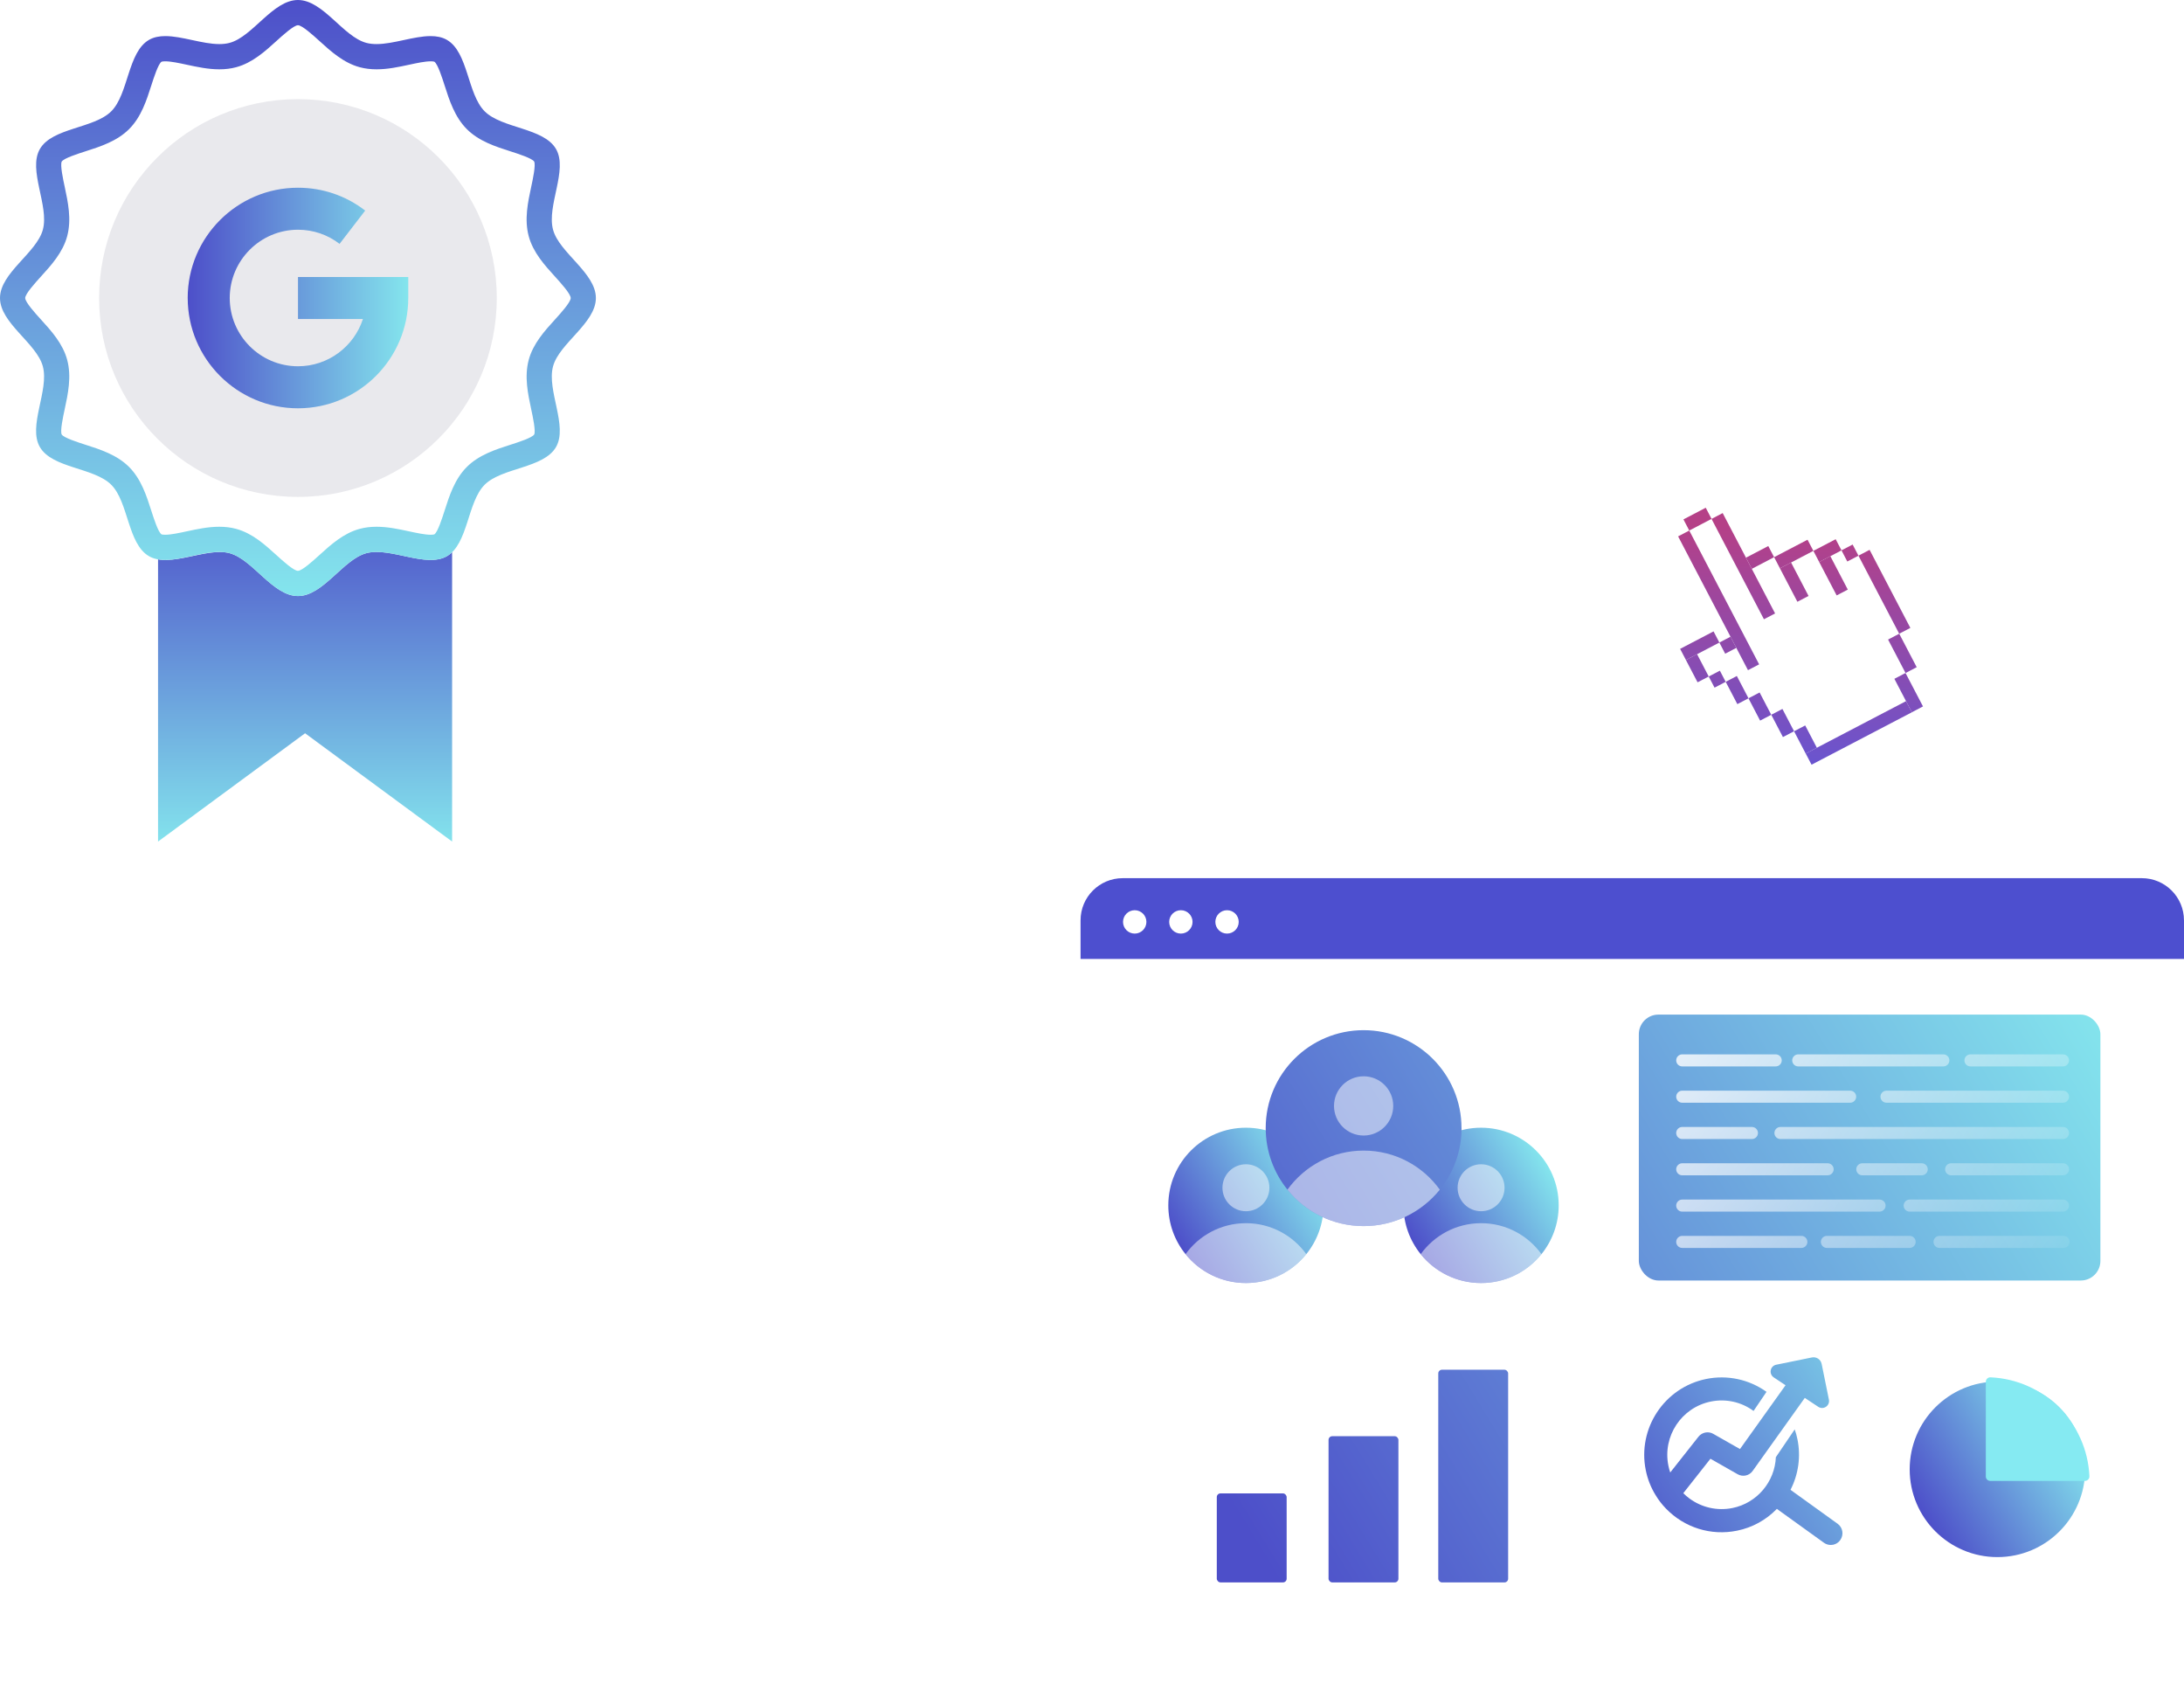 <?xml version="1.0" encoding="UTF-8"?>
<svg id="uuid-ca7ea83a-d88c-4fae-82a6-586566f19221" data-name="Layer 1" xmlns="http://www.w3.org/2000/svg" xmlns:xlink="http://www.w3.org/1999/xlink" viewBox="0 0 1000 776.63">
  <defs>
    <linearGradient id="uuid-bc8719d1-c71c-4041-a6a0-6e61c48aac99" data-name="New Gradient Swatch 3" x1="880.29" y1="693.53" x2="948.85" y2="651.64" gradientUnits="userSpaceOnUse">
      <stop offset="0" stop-color="#4d4fc9"/>
      <stop offset="1" stop-color="#84e5ed"/>
    </linearGradient>
    <filter id="uuid-313f9953-df25-41d1-ac10-86ba55fbc1e8" data-name="drop-shadow-1" filterUnits="userSpaceOnUse">
      <feOffset dx="-5.31" dy="5.31"/>
      <feGaussianBlur result="uuid-0e1f901f-2fd3-4284-9ff9-efc4a8877e9e" stdDeviation="5.45"/>
      <feFlood flood-color="#242681" flood-opacity=".25"/>
      <feComposite in2="uuid-0e1f901f-2fd3-4284-9ff9-efc4a8877e9e" operator="in"/>
      <feComposite in="SourceGraphic"/>
    </filter>
    <linearGradient id="uuid-420dbbb9-60ff-4667-bddf-fe596060cd32" data-name="New Gradient Swatch 3" x1="573.05" y1="704.02" x2="955.95" y2="470.08" xlink:href="#uuid-bc8719d1-c71c-4041-a6a0-6e61c48aac99"/>
    <linearGradient id="uuid-9990e608-cf9f-4f48-8e5d-5ab33cc84cd1" data-name="New Gradient Swatch 3" x1="582.01" y1="716.73" x2="967.17" y2="481.41" xlink:href="#uuid-bc8719d1-c71c-4041-a6a0-6e61c48aac99"/>
    <linearGradient id="uuid-94f83b14-c43c-4f4f-b79c-83ca424a0ac3" data-name="New Gradient Swatch 3" x1="589.42" y1="727.67" x2="976.2" y2="491.36" xlink:href="#uuid-bc8719d1-c71c-4041-a6a0-6e61c48aac99"/>
    <linearGradient id="uuid-e138f066-89f2-4fe6-9500-a145fb371d7d" data-name="New Gradient Swatch 3" x1="584.69" y1="691.07" x2="961.16" y2="461.07" xlink:href="#uuid-bc8719d1-c71c-4041-a6a0-6e61c48aac99"/>
    <linearGradient id="uuid-738804ad-8235-4cbb-940d-757bc5e0d988" data-name="New Gradient Swatch 4" x1="954.12" y1="601.94" x2="734.75" y2="444.57" gradientUnits="userSpaceOnUse">
      <stop offset="0" stop-color="#fff" stop-opacity="0"/>
      <stop offset="1" stop-color="#fff"/>
    </linearGradient>
    <linearGradient id="uuid-a36296b6-1dc2-4e0a-9e96-707eef101ef7" data-name="New Gradient Swatch 4" x1="976.19" y1="571.18" x2="756.82" y2="413.81" xlink:href="#uuid-738804ad-8235-4cbb-940d-757bc5e0d988"/>
    <linearGradient id="uuid-4cbee5e1-0321-411a-92be-7a290d3c3155" data-name="New Gradient Swatch 4" x1="998.89" y1="539.54" x2="779.52" y2="382.16" xlink:href="#uuid-738804ad-8235-4cbb-940d-757bc5e0d988"/>
    <linearGradient id="uuid-06fef856-c92b-4ed3-bd15-b3c2df6c218e" data-name="New Gradient Swatch 4" x1="952.05" y1="604.84" x2="732.67" y2="447.47" xlink:href="#uuid-738804ad-8235-4cbb-940d-757bc5e0d988"/>
    <linearGradient id="uuid-adb0a51f-8a22-4d05-9253-f959c86c26cb" data-name="New Gradient Swatch 4" x1="984.49" y1="559.61" x2="765.12" y2="402.24" xlink:href="#uuid-738804ad-8235-4cbb-940d-757bc5e0d988"/>
    <linearGradient id="uuid-abde8f57-1628-4cc6-b208-ea93a3d371b3" data-name="New Gradient Swatch 4" x1="936.53" y1="626.46" x2="717.16" y2="469.09" xlink:href="#uuid-738804ad-8235-4cbb-940d-757bc5e0d988"/>
    <linearGradient id="uuid-a6d6b104-7467-470c-864c-e19a87baf62a" data-name="New Gradient Swatch 4" x1="968.37" y1="582.08" x2="749" y2="424.71" xlink:href="#uuid-738804ad-8235-4cbb-940d-757bc5e0d988"/>
    <linearGradient id="uuid-d31ffc0a-0328-41a9-8996-fb5c6e848b0c" data-name="New Gradient Swatch 4" x1="934.55" y1="629.23" x2="715.18" y2="471.85" xlink:href="#uuid-738804ad-8235-4cbb-940d-757bc5e0d988"/>
    <linearGradient id="uuid-a0a5c39b-660e-476a-8389-f0287fb85910" data-name="New Gradient Swatch 4" x1="955.88" y1="599.5" x2="736.51" y2="442.12" xlink:href="#uuid-738804ad-8235-4cbb-940d-757bc5e0d988"/>
    <linearGradient id="uuid-54332198-6a0a-4f5b-b9db-9f0599aa72b8" data-name="New Gradient Swatch 4" x1="973.78" y1="574.55" x2="754.4" y2="417.17" xlink:href="#uuid-738804ad-8235-4cbb-940d-757bc5e0d988"/>
    <linearGradient id="uuid-7f9a3474-5c30-481a-a571-5016b23e81cd" data-name="New Gradient Swatch 4" x1="930.72" y1="634.57" x2="711.35" y2="477.19" xlink:href="#uuid-738804ad-8235-4cbb-940d-757bc5e0d988"/>
    <linearGradient id="uuid-8d50b462-9751-420f-a8e2-6ce9095fa8d2" data-name="New Gradient Swatch 4" x1="962.68" y1="590.01" x2="743.31" y2="432.64" xlink:href="#uuid-738804ad-8235-4cbb-940d-757bc5e0d988"/>
    <linearGradient id="uuid-a48806d0-5cd4-4b84-985d-7f1fb56c6923" data-name="New Gradient Swatch 4" x1="916.77" y1="654.02" x2="697.4" y2="496.64" xlink:href="#uuid-738804ad-8235-4cbb-940d-757bc5e0d988"/>
    <linearGradient id="uuid-02386fd6-3c04-4aa2-be29-c1ca3591912c" data-name="New Gradient Swatch 4" x1="936.45" y1="626.59" x2="717.07" y2="469.21" xlink:href="#uuid-738804ad-8235-4cbb-940d-757bc5e0d988"/>
    <linearGradient id="uuid-6e307f74-de01-4901-b3ba-72323f150440" data-name="New Gradient Swatch 4" x1="957.17" y1="597.69" x2="737.8" y2="440.32" xlink:href="#uuid-738804ad-8235-4cbb-940d-757bc5e0d988"/>
    <linearGradient id="uuid-d1aa9842-e81b-46be-b028-b7637cd4a21e" data-name="New Gradient Swatch 3" x1="647.81" y1="570.29" x2="708.48" y2="533.22" xlink:href="#uuid-bc8719d1-c71c-4041-a6a0-6e61c48aac99"/>
    <linearGradient id="uuid-b3371544-586f-401b-bc9a-d4e4d97760d6" data-name="New Gradient Swatch 3" x1="540.14" y1="570.29" x2="600.81" y2="533.22" xlink:href="#uuid-bc8719d1-c71c-4041-a6a0-6e61c48aac99"/>
    <linearGradient id="uuid-f4b3c67a-830e-45af-b7b1-da77bcaddb73" data-name="New Gradient Swatch 3" x1="514.71" y1="583.4" x2="873.15" y2="364.4" xlink:href="#uuid-bc8719d1-c71c-4041-a6a0-6e61c48aac99"/>
    <linearGradient id="uuid-332a408d-9b92-4e7c-b865-d214cfafb223" data-name="New Gradient Swatch 3" x1="744.97" y1="711.37" x2="880.8" y2="620.81" xlink:href="#uuid-bc8719d1-c71c-4041-a6a0-6e61c48aac99"/>
    <linearGradient id="uuid-35754275-92fe-4761-88a1-23ca8ecbb0f4" data-name="New Gradient Swatch 3" x1="139.69" y1="230.46" x2="139.69" y2="388.65" xlink:href="#uuid-bc8719d1-c71c-4041-a6a0-6e61c48aac99"/>
    <linearGradient id="uuid-14e023de-edcd-4b87-8a06-7b0589d0e999" data-name="New Gradient Swatch 3" x1="136.42" y1="0" x2="136.42" y2="272.85" xlink:href="#uuid-bc8719d1-c71c-4041-a6a0-6e61c48aac99"/>
    <linearGradient id="uuid-42a160d0-3869-4cdd-927d-708ebdf9bcb6" data-name="New Gradient Swatch 3" x1="85.94" y1="136.42" x2="186.91" y2="136.42" xlink:href="#uuid-bc8719d1-c71c-4041-a6a0-6e61c48aac99"/>
    <linearGradient id="uuid-6b2754c1-b5ce-444d-9411-77513417be8c" data-name="New Gradient Swatch 1" x1="1750.64" y1="1386.83" x2="1807.9" y2="1286.64" gradientTransform="translate(-1003.93 -1041.69)" gradientUnits="userSpaceOnUse">
      <stop offset="0" stop-color="#6456d4"/>
      <stop offset="1" stop-color="#b54087"/>
    </linearGradient>
    <linearGradient id="uuid-fa8fc744-d70d-4f53-8740-b8f96287de9c" data-name="New Gradient Swatch 1" x1="1741.03" y1="1381.34" x2="1798.29" y2="1281.14" gradientTransform="translate(-1022.24 -1041.44)" xlink:href="#uuid-6b2754c1-b5ce-444d-9411-77513417be8c"/>
    <linearGradient id="uuid-7c4672b6-bbb5-4a10-9bc5-ffb81e29d567" data-name="New Gradient Swatch 1" x1="1759.95" y1="1392.15" x2="1817.2" y2="1291.95" gradientTransform="translate(-1009.89 -1048.71)" xlink:href="#uuid-6b2754c1-b5ce-444d-9411-77513417be8c"/>
    <linearGradient id="uuid-43f2c20c-be42-4022-87b3-6818fb98463b" data-name="New Gradient Swatch 1" x1="1766.46" y1="1395.87" x2="1823.71" y2="1295.67" gradientTransform="translate(-1010.88 -1052.71)" xlink:href="#uuid-6b2754c1-b5ce-444d-9411-77513417be8c"/>
    <linearGradient id="uuid-7877d93e-1a83-43a7-91ca-70273231a14f" data-name="New Gradient Swatch 1" x1="1780.41" y1="1403.84" x2="1837.66" y2="1303.65" gradientTransform="translate(-1003.86 -1058.67)" xlink:href="#uuid-6b2754c1-b5ce-444d-9411-77513417be8c"/>
    <linearGradient id="uuid-195a97cd-a3c1-4af9-8ee4-325962932f52" data-name="New Gradient Swatch 1" x1="1779.79" y1="1403.49" x2="1837.04" y2="1303.29" gradientTransform="translate(-1009.85 -1060.03)" xlink:href="#uuid-6b2754c1-b5ce-444d-9411-77513417be8c"/>
    <linearGradient id="uuid-ffdedbc0-1ba5-4d61-8237-14840d575f79" data-name="New Gradient Swatch 1" x1="1795.91" y1="1412.7" x2="1853.16" y2="1312.5" gradientTransform="translate(-1003.16 -1067.32)" xlink:href="#uuid-6b2754c1-b5ce-444d-9411-77513417be8c"/>
    <linearGradient id="uuid-c5340ea7-9fe7-4bf9-a3b9-99714f9fe772" data-name="New Gradient Swatch 1" x1="1793.12" y1="1411.11" x2="1850.38" y2="1310.91" gradientTransform="translate(-1008.82 -1067.35)" xlink:href="#uuid-6b2754c1-b5ce-444d-9411-77513417be8c"/>
    <linearGradient id="uuid-2680e3c9-8bda-43c5-b78d-dff1a1c24bd1" data-name="New Gradient Swatch 1" x1="1802.11" y1="1416.24" x2="1859.37" y2="1316.05" gradientTransform="translate(-1007.13 -1072)" xlink:href="#uuid-6b2754c1-b5ce-444d-9411-77513417be8c"/>
    <linearGradient id="uuid-a1bfc3a7-7d36-4e6a-b4aa-7612b84d783e" data-name="New Gradient Swatch 1" x1="1816.38" y1="1424.39" x2="1873.63" y2="1324.2" gradientTransform="translate(-997.12 -1077.29)" xlink:href="#uuid-6b2754c1-b5ce-444d-9411-77513417be8c"/>
    <linearGradient id="uuid-2bd5ef2d-ad17-422b-8830-5fcbfb1bb715" data-name="New Gradient Swatch 1" x1="1824.44" y1="1429" x2="1881.69" y2="1328.8" gradientTransform="translate(-983.14 -1077.89)" xlink:href="#uuid-6b2754c1-b5ce-444d-9411-77513417be8c"/>
    <linearGradient id="uuid-27d29187-b896-4b73-881b-d78760fb6b97" data-name="New Gradient Swatch 1" x1="1827.54" y1="1430.77" x2="1884.79" y2="1330.58" gradientTransform="translate(-974.48 -1077.19)" xlink:href="#uuid-6b2754c1-b5ce-444d-9411-77513417be8c"/>
    <linearGradient id="uuid-179a4303-8218-4753-a858-f09e556435db" data-name="New Gradient Swatch 1" x1="1808.31" y1="1419.79" x2="1865.57" y2="1319.59" gradientTransform="translate(-968.54 -1064.51)" xlink:href="#uuid-6b2754c1-b5ce-444d-9411-77513417be8c"/>
    <linearGradient id="uuid-21ee7182-5e55-46d6-8a39-8c493033f7f0" data-name="New Gradient Swatch 1" x1="1754.98" y1="1389.31" x2="1812.24" y2="1289.12" gradientTransform="translate(-993.95 -1041.32)" xlink:href="#uuid-6b2754c1-b5ce-444d-9411-77513417be8c"/>
    <linearGradient id="uuid-9fce23a6-9525-49f0-94fd-fd64784a5122" data-name="New Gradient Swatch 1" x1="1743.82" y1="1382.93" x2="1801.08" y2="1282.74" gradientTransform="translate(-995.3 -1035.33)" xlink:href="#uuid-6b2754c1-b5ce-444d-9411-77513417be8c"/>
    <linearGradient id="uuid-bc03b1e6-d4f3-42d4-b335-e8655abc5cff" data-name="New Gradient Swatch 1" x1="1743.2" y1="1382.58" x2="1800.46" y2="1282.38" gradientTransform="translate(-990.65 -1033.65)" xlink:href="#uuid-6b2754c1-b5ce-444d-9411-77513417be8c"/>
    <linearGradient id="uuid-efa52f09-f8a7-4b32-9249-f9212c8006ce" data-name="New Gradient Swatch 1" x1="1751.26" y1="1387.19" x2="1808.52" y2="1286.99" gradientTransform="translate(-987.3 -1037.3)" xlink:href="#uuid-6b2754c1-b5ce-444d-9411-77513417be8c"/>
    <linearGradient id="uuid-42c834b3-94e7-4136-9933-7ad08c8cff2b" data-name="New Gradient Swatch 1" x1="1759.33" y1="1391.79" x2="1816.58" y2="1291.6" gradientTransform="translate(-983.96 -1040.94)" xlink:href="#uuid-6b2754c1-b5ce-444d-9411-77513417be8c"/>
    <linearGradient id="uuid-1daed50f-757e-472e-a447-e7bfc2ef7ff4" data-name="New Gradient Swatch 1" x1="1768.63" y1="1397.11" x2="1825.88" y2="1296.91" gradientTransform="translate(-979.28 -1044.92)" xlink:href="#uuid-6b2754c1-b5ce-444d-9411-77513417be8c"/>
    <linearGradient id="uuid-4ed0ef83-f6be-49a4-9c27-927e22e75008" data-name="New Gradient Swatch 1" x1="1777.93" y1="1402.42" x2="1835.18" y2="1302.23" gradientTransform="translate(-974.6 -1048.89)" xlink:href="#uuid-6b2754c1-b5ce-444d-9411-77513417be8c"/>
    <linearGradient id="uuid-5b365faa-1af2-4f04-a03d-c2726701b1c9" data-name="New Gradient Swatch 1" x1="1787.23" y1="1407.74" x2="1844.49" y2="1307.54" gradientTransform="translate(-969.93 -1052.87)" xlink:href="#uuid-6b2754c1-b5ce-444d-9411-77513417be8c"/>
  </defs>
  <g>
    <g>
      <rect x="494.76" y="402.16" width="505.24" height="352.88" rx="19.3" ry="19.3" style="fill: #fff; opacity: .84; stroke-width: 0px;"/>
      <path d="m1000,421.28v17.67h-505.24v-17.67c0-10.66,8.64-19.3,19.3-19.3h466.63c10.66,0,19.3,8.64,19.3,19.3Z" style="fill: #4d4fcf; stroke-width: 0px;"/>
    </g>
    <g>
      <circle cx="914.57" cy="672.59" r="40.17" style="fill: url(#uuid-bc8719d1-c71c-4041-a6a0-6e61c48aac99); stroke-width: 0px;"/>
      <path d="m962,670.45c-1.09-24.52-20.77-44.21-45.29-45.29-1.16-.05-2.14.87-2.14,2.03v43.36c0,1.12.91,2.03,2.03,2.03h43.36c1.16,0,2.09-.97,2.03-2.14Z" style="fill: #85eaf2; filter: url(#uuid-313f9953-df25-41d1-ac10-86ba55fbc1e8); stroke-width: 0px;"/>
    </g>
    <g>
      <rect x="557.14" y="683.6" width="31.99" height="40.74" rx="1.69" ry="1.69" style="fill: url(#uuid-420dbbb9-60ff-4667-bddf-fe596060cd32); stroke-width: 0px;"/>
      <rect x="608.31" y="657.42" width="31.99" height="66.92" rx="1.69" ry="1.69" style="fill: url(#uuid-9990e608-cf9f-4f48-8e5d-5ab33cc84cd1); stroke-width: 0px;"/>
      <rect x="658.55" y="626.99" width="31.99" height="97.36" rx="1.69" ry="1.69" style="fill: url(#uuid-94f83b14-c43c-4f4f-b79c-83ca424a0ac3); stroke-width: 0px;"/>
    </g>
    <g>
      <rect x="750.38" y="464.43" width="211.34" height="121.72" rx="8.97" ry="8.97" style="fill: url(#uuid-e138f066-89f2-4fe6-9500-a145fb371d7d); stroke-width: 0px;"/>
      <g>
        <path d="m813.06,488.15h-42.81c-1.53,0-2.76-1.24-2.76-2.76s1.24-2.76,2.76-2.76h42.81c1.53,0,2.76,1.24,2.76,2.76s-1.24,2.76-2.76,2.76Z" style="fill: url(#uuid-738804ad-8235-4cbb-940d-757bc5e0d988); stroke-width: 0px;"/>
        <path d="m889.82,488.15h-66.45c-1.53,0-2.76-1.24-2.76-2.76s1.24-2.76,2.76-2.76h66.45c1.53,0,2.76,1.24,2.76,2.76s-1.24,2.76-2.76,2.76Z" style="fill: url(#uuid-a36296b6-1dc2-4e0a-9e96-707eef101ef7); stroke-width: 0px;"/>
        <path d="m944.6,488.15h-42.38c-1.53,0-2.76-1.24-2.76-2.76s1.24-2.76,2.76-2.76h42.38c1.53,0,2.76,1.24,2.76,2.76s-1.24,2.76-2.76,2.76Z" style="fill: url(#uuid-4cbee5e1-0321-411a-92be-7a290d3c3155); stroke-width: 0px;"/>
        <path d="m847.14,504.77h-76.89c-1.53,0-2.76-1.24-2.76-2.76s1.24-2.76,2.76-2.76h76.89c1.53,0,2.76,1.24,2.76,2.76s-1.24,2.76-2.76,2.76Z" style="fill: url(#uuid-06fef856-c92b-4ed3-bd15-b3c2df6c218e); stroke-width: 0px;"/>
        <path d="m944.6,504.77h-80.82c-1.53,0-2.76-1.24-2.76-2.76s1.24-2.76,2.76-2.76h80.82c1.53,0,2.76,1.24,2.76,2.76s-1.24,2.76-2.76,2.76Z" style="fill: url(#uuid-adb0a51f-8a22-4d05-9253-f959c86c26cb); stroke-width: 0px;"/>
        <path d="m802.17,521.39h-31.92c-1.53,0-2.76-1.24-2.76-2.76s1.24-2.76,2.76-2.76h31.92c1.53,0,2.76,1.24,2.76,2.76s-1.24,2.76-2.76,2.76Z" style="fill: url(#uuid-abde8f57-1628-4cc6-b208-ea93a3d371b3); stroke-width: 0px;"/>
        <path d="m944.6,521.39h-129.38c-1.53,0-2.76-1.24-2.76-2.76s1.24-2.76,2.76-2.76h129.38c1.53,0,2.76,1.24,2.76,2.76s-1.24,2.76-2.76,2.76Z" style="fill: url(#uuid-a6d6b104-7467-470c-864c-e19a87baf62a); stroke-width: 0px;"/>
        <path d="m836.83,538h-66.58c-1.53,0-2.76-1.24-2.76-2.76s1.24-2.76,2.76-2.76h66.58c1.53,0,2.76,1.24,2.76,2.76s-1.24,2.76-2.76,2.76Z" style="fill: url(#uuid-d31ffc0a-0328-41a9-8996-fb5c6e848b0c); stroke-width: 0px;"/>
        <path d="m879.91,538h-27.21c-1.53,0-2.76-1.24-2.76-2.76s1.24-2.76,2.76-2.76h27.21c1.53,0,2.76,1.24,2.76,2.76s-1.24,2.76-2.76,2.76Z" style="fill: url(#uuid-a0a5c39b-660e-476a-8389-f0287fb85910); stroke-width: 0px;"/>
        <path d="m944.6,538h-51.23c-1.53,0-2.76-1.24-2.76-2.76s1.24-2.76,2.76-2.76h51.23c1.53,0,2.76,1.24,2.76,2.76s-1.24,2.76-2.76,2.76Z" style="fill: url(#uuid-54332198-6a0a-4f5b-b9db-9f0599aa72b8); stroke-width: 0px;"/>
        <path d="m860.61,554.62h-90.36c-1.53,0-2.76-1.24-2.76-2.76s1.24-2.76,2.76-2.76h90.36c1.53,0,2.76,1.24,2.76,2.76s-1.24,2.76-2.76,2.76Z" style="fill: url(#uuid-7f9a3474-5c30-481a-a571-5016b23e81cd); stroke-width: 0px;"/>
        <path d="m944.6,554.62h-70.21c-1.53,0-2.76-1.24-2.76-2.76s1.24-2.76,2.76-2.76h70.21c1.53,0,2.76,1.24,2.76,2.76s-1.24,2.76-2.76,2.76Z" style="fill: url(#uuid-8d50b462-9751-420f-a8e2-6ce9095fa8d2); stroke-width: 0px;"/>
        <path d="m824.8,571.24h-54.55c-1.53,0-2.76-1.24-2.76-2.76s1.24-2.76,2.76-2.76h54.55c1.53,0,2.76,1.24,2.76,2.76s-1.24,2.76-2.76,2.76Z" style="fill: url(#uuid-a48806d0-5cd4-4b84-985d-7f1fb56c6923); stroke-width: 0px;"/>
        <path d="m874.38,571.24h-37.89c-1.53,0-2.76-1.24-2.76-2.76s1.24-2.76,2.76-2.76h37.89c1.53,0,2.76,1.24,2.76,2.76s-1.24,2.76-2.76,2.76Z" style="fill: url(#uuid-02386fd6-3c04-4aa2-be29-c1ca3591912c); stroke-width: 0px;"/>
        <path d="m944.82,571.24h-56.76c-1.53,0-2.76-1.24-2.76-2.76s1.24-2.76,2.76-2.76h56.76c1.53,0,2.76,1.24,2.76,2.76s-1.24,2.76-2.76,2.76Z" style="fill: url(#uuid-6e307f74-de01-4901-b3ba-72323f150440); stroke-width: 0px;"/>
      </g>
    </g>
    <g>
      <g>
        <g>
          <path d="m713.69,551.75c0,8.46-2.96,16.23-7.89,22.34-6.51,8.06-16.48,13.22-27.65,13.22s-21.14-5.16-27.65-13.22c-4.93-6.11-7.89-13.88-7.89-22.34,0-19.62,15.91-35.54,35.54-35.54s35.54,15.92,35.54,35.54Z" style="fill: url(#uuid-d1aa9842-e81b-46be-b028-b7637cd4a21e); stroke-width: 0px;"/>
          <g style="opacity: .5;">
            <circle cx="678.15" cy="543.69" r="10.75" style="fill: #fff; stroke-width: 0px;"/>
          </g>
          <g style="opacity: .5;">
            <path d="m705.8,574.09c-6.51,8.06-16.48,13.22-27.65,13.22s-21.14-5.16-27.65-13.22c6.19-8.59,16.26-14.18,27.65-14.18s21.46,5.59,27.65,14.18Z" style="fill: #fff; stroke-width: 0px;"/>
          </g>
        </g>
        <g>
          <path d="m606.02,551.75c0,8.46-2.96,16.23-7.89,22.34-6.51,8.06-16.48,13.22-27.65,13.22s-21.14-5.16-27.65-13.22c-4.93-6.11-7.89-13.88-7.89-22.34,0-19.62,15.91-35.54,35.54-35.54s35.54,15.92,35.54,35.54Z" style="fill: url(#uuid-b3371544-586f-401b-bc9a-d4e4d97760d6); stroke-width: 0px;"/>
          <g style="opacity: .5;">
            <circle cx="570.48" cy="543.69" r="10.75" style="fill: #fff; stroke-width: 0px;"/>
          </g>
          <g style="opacity: .5;">
            <path d="m598.13,574.09c-6.51,8.06-16.48,13.22-27.65,13.22s-21.14-5.16-27.65-13.22c6.19-8.59,16.26-14.18,27.65-14.18s21.46,5.59,27.65,14.18Z" style="fill: #fff; stroke-width: 0px;"/>
          </g>
        </g>
      </g>
      <g>
        <path d="m669.21,516.39c0,10.67-3.73,20.47-9.96,28.18-8.21,10.17-20.78,16.67-34.88,16.67s-26.67-6.5-34.88-16.67c-6.22-7.71-9.96-17.51-9.96-28.18,0-24.75,20.07-44.83,44.83-44.83s44.83,20.08,44.83,44.83Z" style="fill: url(#uuid-f4b3c67a-830e-45af-b7b1-da77bcaddb73); stroke-width: 0px;"/>
        <g style="opacity: .5;">
          <circle cx="624.37" cy="506.23" r="13.56" style="fill: #fff; stroke-width: 0px;"/>
        </g>
        <g style="opacity: .5;">
          <path d="m659.25,544.57c-8.21,10.17-20.78,16.67-34.88,16.67s-26.67-6.5-34.88-16.67c7.8-10.84,20.52-17.89,34.88-17.89s27.07,7.05,34.88,17.89Z" style="fill: #fff; stroke-width: 0px;"/>
        </g>
      </g>
    </g>
    <circle cx="519.56" cy="422" r="5.35" style="fill: #fff; stroke-width: 0px;"/>
    <circle cx="540.69" cy="422" r="5.35" style="fill: #fff; stroke-width: 0px;"/>
    <circle cx="561.83" cy="422" r="5.35" style="fill: #fff; stroke-width: 0px;"/>
    <path d="m842.6,705c-.79,1.09-1.94,1.84-3.27,2.11-.35.07-.71.1-1.06.1-1.11,0-2.2-.35-3.12-1l-21.56-15.52c-4.99,5.13-11.26,8.57-18.25,9.98-11.92,2.43-24.1-1.37-32.58-10.16-1.81-1.87-3.4-3.93-4.72-6.14-2.14-3.47-3.65-7.3-4.48-11.37-3.89-19.14,8.52-37.88,27.67-41.78,9.66-1.96,19.63.18,27.61,5.89l-5.93,8.75c-5.62-4.14-12.68-5.7-19.58-4.3-13.44,2.73-22.15,15.89-19.42,29.33l.03.13c.21,1.04.48,2.03.82,3.01l12.92-16.37c1.63-2.06,4.55-2.62,6.79-1.31l12.22,6.95,3.55-4.97,16.55-23.16.77-1.08-5.41-3.59c-1.09-.72-1.62-2.01-1.37-3.28.24-1.28,1.23-2.26,2.5-2.52l16.35-3.33c2.04-.41,4.04.91,4.46,2.96l3.32,16.35c.26,1.27-.27,2.56-1.35,3.28-1.07.73-2.46.73-3.54,0l-6.15-4.07-.84,1.18-16.55,23.17-6.47,9.07c-1.56,2.21-4.53,2.87-6.91,1.51l-12.43-7.08-12.43,15.76c.88.88,1.76,1.65,2.68,2.33,5.67,4.25,12.9,5.88,19.83,4.47,11.32-2.3,19.4-12.09,19.87-23.27l8.63-12.73c.54,1.5.94,2.99,1.26,4.56,1.6,7.83.47,15.97-3.18,23.11l21.57,15.53c2.39,1.73,2.93,5.06,1.21,7.46Z" style="fill: url(#uuid-332a408d-9b92-4e7c-b865-d214cfafb223); stroke-width: 0px;"/>
  </g>
  <g>
    <path d="m207.01,385.22l-67.32-49.57-67.32,49.57v-132.77c25.71-10.49,46.47-3.03,64.05,15.97,14.73-18.5,36.45-26.53,70.59-15.97v132.77Z" style="fill: url(#uuid-35754275-92fe-4761-88a1-23ca8ecbb0f4); stroke-width: 0px;"/>
    <path d="m272.85,136.42c0,11.52-16.78,20.68-19.62,31.3-2.94,10.99,6.93,27.3,1.36,36.92-5.65,9.76-24.76,9.33-32.68,17.26-7.92,7.92-7.49,27.03-17.26,32.68-9.62,5.57-25.93-4.3-36.92-1.36-10.62,2.84-19.78,19.62-31.3,19.62s-20.68-16.78-31.3-19.62-27.3,6.93-36.92,1.36c-9.76-5.65-9.33-24.76-17.26-32.68-7.92-7.92-27.03-7.49-32.68-17.26-5.57-9.62,4.3-25.93,1.36-36.92C16.78,157.1,0,147.94,0,136.42s16.78-20.68,19.62-31.3c2.94-10.99-6.93-27.3-1.36-36.92s24.76-9.33,32.68-17.26c7.92-7.92,7.49-27.03,17.26-32.68,9.62-5.57,25.93,4.3,36.92,1.36C115.75,16.78,124.91,0,136.42,0s20.68,16.78,31.3,19.62c10.99,2.94,27.3-6.93,36.92-1.36,9.76,5.65,9.33,24.76,17.26,32.68,7.92,7.92,27.03,7.49,32.68,17.26,5.57,9.62-4.3,25.93-1.36,36.92,2.84,10.62,19.62,19.78,19.62,31.3Z" style="fill: #fff; stroke-width: 0px;"/>
    <path d="m136.42,11.55c1.91,0,7.07,4.69,9.84,7.21,5.17,4.7,11.03,10.03,18.49,12.02,2.39.64,4.91.95,7.69.95,5.13,0,10.09-1.07,14.88-2.1,3.57-.77,7.26-1.56,9.87-1.56,1.24,0,1.68.18,1.69.18h0c1.54.98,3.6,7.44,4.71,10.91,2.16,6.75,4.61,14.39,10.16,19.95,5.56,5.56,13.2,8,19.95,10.16,3.47,1.11,9.93,3.18,10.89,4.69.77,1.66-.62,8.11-1.37,11.58-1.5,6.97-3.2,14.88-1.14,22.56,1.99,7.46,7.32,13.32,12.02,18.49,2.52,2.77,7.21,7.93,7.21,9.84s-4.69,7.07-7.21,9.84c-4.7,5.17-10.03,11.03-12.02,18.49-2.05,7.68-.35,15.59,1.14,22.56.75,3.47,2.13,9.92,1.38,11.56-.98,1.54-7.44,3.6-10.91,4.71-6.75,2.16-14.39,4.61-19.95,10.16-5.56,5.56-8,13.2-10.16,19.95-1.11,3.47-3.18,9.92-4.69,10.89,0,0-.44.19-1.72.19-2.6,0-6.29-.79-9.87-1.56-4.79-1.03-9.75-2.1-14.88-2.1-2.78,0-5.29.31-7.69.95-7.46,1.99-13.32,7.32-18.49,12.02-2.77,2.52-7.93,7.21-9.84,7.21s-7.07-4.69-9.84-7.21c-5.17-4.7-11.03-10.03-18.49-12.02-2.39-.64-4.91-.95-7.68-.95-5.13,0-10.09,1.07-14.88,2.1-3.57.77-7.26,1.56-9.86,1.56-1.24,0-1.69-.18-1.69-.18,0,0,0,0,0,0-1.54-.98-3.6-7.44-4.71-10.91-2.16-6.75-4.61-14.39-10.16-19.95-5.56-5.56-13.2-8-19.95-10.16-3.47-1.11-9.93-3.18-10.89-4.69-.77-1.66.62-8.11,1.37-11.58,1.5-6.97,3.2-14.88,1.15-22.56-1.99-7.46-7.32-13.32-12.02-18.49-2.52-2.77-7.21-7.93-7.21-9.84s4.69-7.07,7.21-9.84c4.7-5.17,10.03-11.03,12.02-18.49,2.05-7.68.35-15.59-1.14-22.56-.75-3.47-2.13-9.92-1.38-11.56.98-1.54,7.44-3.6,10.91-4.71,6.75-2.16,14.39-4.61,19.95-10.16,5.56-5.56,8-13.2,10.16-19.95,1.11-3.47,3.18-9.92,4.69-10.89,0,0,.44-.19,1.72-.19,2.6,0,6.29.79,9.86,1.56,4.79,1.03,9.75,2.1,14.88,2.1,2.78,0,5.29-.31,7.68-.95,7.46-1.99,13.32-7.32,18.49-12.02,2.77-2.52,7.93-7.21,9.84-7.21m0-11.55c-11.52,0-20.68,16.78-31.3,19.62-1.48.4-3.06.56-4.7.56-7.78,0-17.06-3.66-24.74-3.66-2.74,0-5.28.47-7.48,1.74-9.76,5.65-9.33,24.76-17.26,32.68-7.92,7.92-27.03,7.49-32.68,17.26-5.57,9.62,4.3,25.93,1.36,36.92C16.78,115.75,0,124.91,0,136.42s16.78,20.68,19.62,31.3c2.94,10.99-6.93,27.3-1.36,36.92,5.65,9.76,24.76,9.33,32.68,17.26,7.92,7.92,7.49,27.03,17.26,32.68,2.19,1.27,4.73,1.74,7.48,1.74,7.68,0,16.96-3.66,24.74-3.66,1.64,0,3.22.16,4.7.56,10.62,2.84,19.78,19.62,31.3,19.62s20.68-16.78,31.3-19.62c1.48-.4,3.06-.56,4.7-.56,7.78,0,17.06,3.66,24.74,3.66,2.74,0,5.28-.47,7.48-1.74,9.76-5.65,9.33-24.76,17.26-32.68,7.92-7.92,27.03-7.49,32.68-17.26,5.57-9.62-4.3-25.93-1.36-36.92,2.84-10.62,19.62-19.78,19.62-31.3s-16.78-20.68-19.62-31.3c-2.94-10.99,6.93-27.3,1.36-36.92-5.65-9.76-24.76-9.33-32.68-17.26-7.92-7.92-7.49-27.03-17.26-32.68-2.19-1.27-4.73-1.74-7.48-1.74-7.68,0-16.96,3.66-24.74,3.66-1.64,0-3.22-.16-4.7-.56-10.62-2.84-19.78-19.62-31.3-19.62h0Z" style="fill: url(#uuid-14e023de-edcd-4b87-8a06-7b0589d0e999); stroke-width: 0px;"/>
    <circle cx="136.42" cy="136.42" r="91.04" style="fill: #e9e9ed; stroke-width: 0px;"/>
    <path d="m85.94,136.42c0-27.84,22.65-50.49,50.49-50.49,11.24,0,21.89,3.62,30.78,10.46l-11.73,15.24c-5.5-4.23-12.08-6.47-19.04-6.47-17.23,0-31.25,14.02-31.25,31.25s14.02,31.25,31.25,31.25c13.88,0,25.68-9.09,29.74-21.64h-29.74v-19.23h50.49v9.62c0,27.84-22.65,50.49-50.49,50.49s-50.49-22.65-50.49-50.49Z" style="fill: url(#uuid-42a160d0-3869-4cdd-927d-708ebdf9bcb6); stroke-width: 0px;"/>
  </g>
  <g>
    <path d="m850.94,254.34l-2.67-5.1-5.1,2.67-2.67-5.1-10.21,5.33-2.67-5.1-15.31,8-2.67-5.1-10.21,5.33-10.66-20.42-5.1,2.67-2.67-5.1-10.21,5.33,2.67,5.1-5.1,2.67,24,45.94-5.1,2.67-2.67-5.1-15.31,8,2.67,5.1,1.33,2.55,4,7.66,5.1-2.67,2.67,5.1,5.1-2.67,5.33,10.21,5.1-2.67,5.33,10.21,5.1-2.67,5.33,10.21,5.1-2.67,5.33,10.21,2.67,5.1,45.93-23.99,5.1-2.67-8-15.31,5.1-2.67-8-15.31,5.1-2.67-18.66-35.73-5.1,2.67Z" style="fill: #fff; stroke-width: 0px;"/>
    <g>
      <rect x="784.03" y="240.24" width="5.76" height="69.1" transform="translate(-37.8 395.58) rotate(-27.58)" style="fill: url(#uuid-6b2754c1-b5ce-444d-9411-77513417be8c); stroke-width: 0px;"/>
      <rect x="771.48" y="234.74" width="11.52" height="5.76" transform="translate(-21.69 386.87) rotate(-27.58)" style="fill: url(#uuid-fa8fc744-d70d-4f53-8740-b8f96287de9c); stroke-width: 0px;"/>
      <rect x="795.34" y="233.22" width="5.76" height="51.83" transform="translate(-29.27 399.04) rotate(-27.58)" style="fill: url(#uuid-7c4672b6-bbb5-4a10-9bc5-ffb81e29d567); stroke-width: 0px;"/>
      <rect x="800.12" y="252.26" width="11.52" height="5.76" transform="translate(-26.55 402.13) rotate(-27.58)" style="fill: url(#uuid-43f2c20c-be42-4022-87b3-6818fb98463b); stroke-width: 0px;"/>
      <rect x="818.65" y="257.81" width="5.76" height="17.27" transform="translate(-30 410.66) rotate(-27.58)" style="fill: url(#uuid-7877d93e-1a83-43a7-91ca-70273231a14f); stroke-width: 0px;"/>
      <rect x="812.67" y="250.7" width="17.27" height="5.76" transform="translate(-24.07 409.09) rotate(-27.58)" style="fill: url(#uuid-195a97cd-a3c1-4af9-8ee4-325962932f52); stroke-width: 0px;"/>
      <rect x="836.63" y="254.92" width="5.76" height="17.26" transform="translate(-26.62 418.65) rotate(-27.58)" style="fill: url(#uuid-ffdedbc0-1ba5-4d61-8237-14840d575f79); stroke-width: 0px;"/>
      <rect x="830.97" y="249.14" width="11.52" height="5.76" transform="translate(-21.59 416.06) rotate(-27.58)" style="fill: url(#uuid-c5340ea7-9fe7-4bf9-a3b9-99714f9fe772); stroke-width: 0px;"/>
      <rect x="844.17" y="250.24" width="5.76" height="5.76" transform="translate(-20.93 420.96) rotate(-27.58)" style="fill: url(#uuid-2680e3c9-8bda-43c5-b78d-dff1a1c24bd1); stroke-width: 0px;"/>
      <rect x="859.94" y="250.71" width="5.76" height="40.31" transform="translate(-27.36 430.28) rotate(-27.58)" style="fill: url(#uuid-a1bfc3a7-7d36-4e6a-b4aa-7612b84d783e); stroke-width: 0px;"/>
      <rect x="868.17" y="290.42" width="5.76" height="17.28" transform="translate(-39.47 437.29) rotate(-27.58)" style="fill: url(#uuid-2bd5ef2d-ad17-422b-8830-5fcbfb1bb715); stroke-width: 0px;"/>
      <rect x="871.06" y="308.39" width="5.76" height="17.27" transform="translate(-47.47 440.67) rotate(-27.58)" style="fill: url(#uuid-27d29187-b896-4b73-881b-d78760fb6b97); stroke-width: 0px;"/>
      <rect x="825.18" y="332.59" width="51.82" height="5.76" transform="translate(-58.6 432.19) rotate(-27.58)" style="fill: url(#uuid-179a4303-8218-4753-a858-f09e556435db); stroke-width: 0px;"/>
      <rect x="788.26" y="292.44" width="5.76" height="5.76" transform="translate(-46.83 399.87) rotate(-27.58)" style="fill: url(#uuid-21ee7182-5e55-46d6-8a39-8c493033f7f0); stroke-width: 0px;"/>
      <rect x="769.63" y="292.67" width="17.27" height="5.76" transform="translate(-48.39 393.93) rotate(-27.58)" style="fill: url(#uuid-9fce23a6-9525-49f0-94fd-fd64784a5122); stroke-width: 0px;"/>
      <rect x="774.28" y="300.11" width="5.76" height="11.52" transform="translate(-53.3 394.59) rotate(-27.58)" style="fill: url(#uuid-bc03b1e6-d4f3-42d4-b335-e8655abc5cff); stroke-width: 0px;"/>
      <rect x="783.38" y="307.98" width="5.76" height="5.76" transform="translate(-54.57 399.38) rotate(-27.58)" style="fill: url(#uuid-efa52f09-f8a7-4b32-9249-f9212c8006ce); stroke-width: 0px;"/>
      <rect x="792.49" y="310.09" width="5.76" height="11.52" transform="translate(-55.85 404.16) rotate(-27.58)" style="fill: url(#uuid-42c834b3-94e7-4136-9933-7ad08c8cff2b); stroke-width: 0px;"/>
      <rect x="802.92" y="317.63" width="5.76" height="11.52" transform="translate(-58.16 409.85) rotate(-27.58)" style="fill: url(#uuid-1daed50f-757e-472e-a447-e7bfc2ef7ff4); stroke-width: 0px;"/>
      <rect x="813.36" y="325.17" width="5.76" height="11.52" transform="translate(-60.46 415.54) rotate(-27.58)" style="fill: url(#uuid-4ed0ef83-f6be-49a4-9c27-927e22e75008); stroke-width: 0px;"/>
      <rect x="823.79" y="332.72" width="5.76" height="11.52" transform="translate(-62.77 421.23) rotate(-27.58)" style="fill: url(#uuid-5b365faa-1af2-4f04-a03d-c2726701b1c9); stroke-width: 0px;"/>
    </g>
  </g>
</svg>